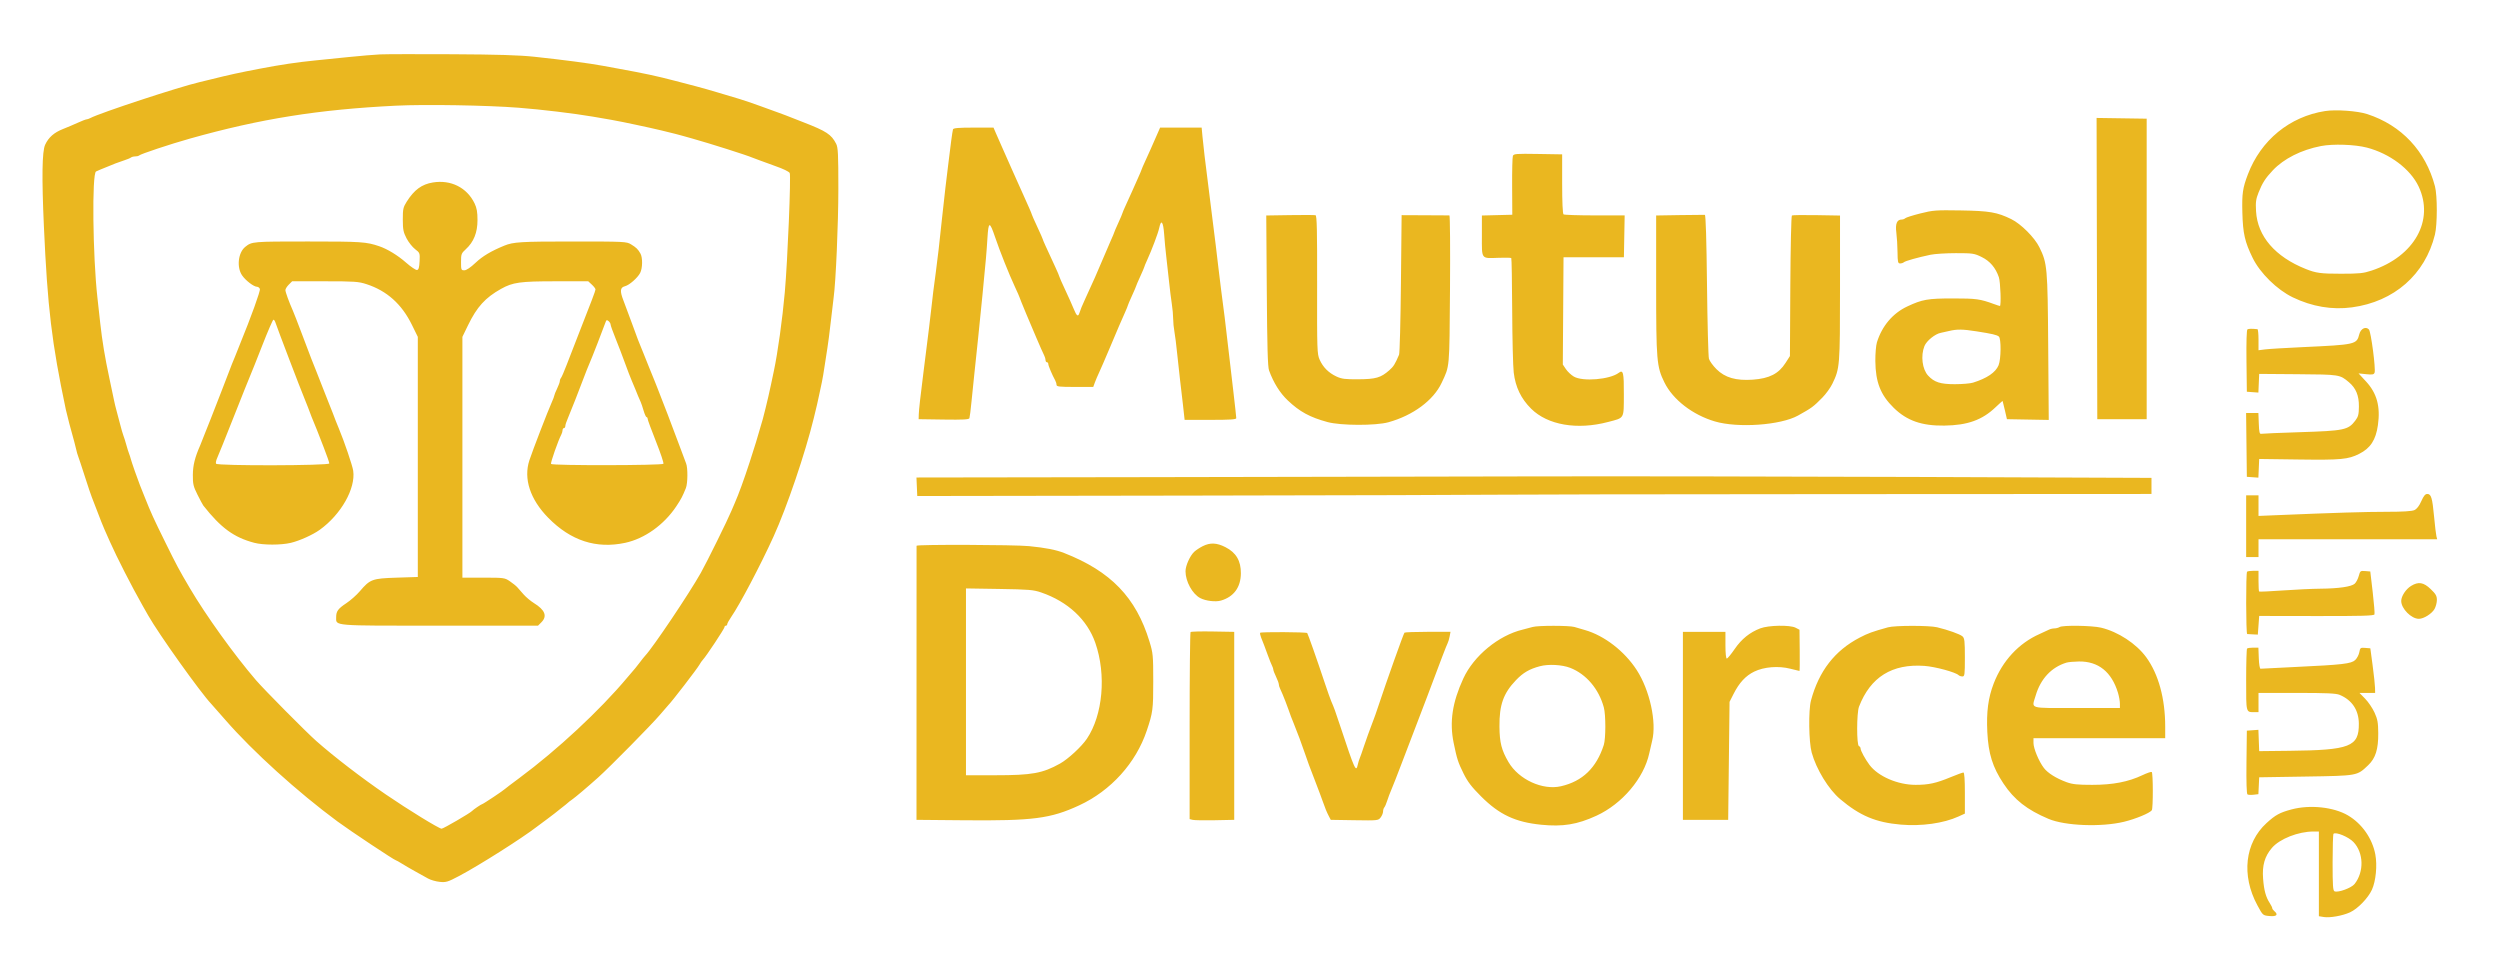<svg xmlns="http://www.w3.org/2000/svg" width="1822" height="700" viewBox="0 0 1822 700" version="1.1"><path d="M 277 39.645 C 272.875 39.839, 262.525 40.712, 254 41.584 C 245.475 42.457, 234.450 43.576, 229.500 44.072 C 216.410 45.383, 204.761 47.121, 189.500 50.038 C 174.036 52.994, 167.031 54.526, 153.500 57.909 C 151.300 58.459, 147.700 59.329, 145.500 59.844 C 130.177 63.427, 72.900 82.269, 65.764 86.074 C 64.809 86.583, 63.584 87, 63.043 87 C 62.502 87, 59.676 88.090, 56.762 89.423 C 53.849 90.755, 48.998 92.813, 45.983 93.995 C 39.411 96.571, 35.395 100.101, 32.896 105.500 C 30.665 110.319, 30.380 129.097, 31.993 165 C 34.663 224.425, 37.683 249.646, 47.981 298.500 C 48.768 302.232, 51.844 313.972, 54.139 322 C 54.689 323.925, 55.367 326.625, 55.645 328 C 55.923 329.375, 56.510 331.400, 56.950 332.500 C 57.389 333.600, 59.624 340.350, 61.916 347.500 C 64.207 354.650, 66.481 361.400, 66.968 362.500 C 67.456 363.600, 69.282 368.325, 71.026 373 C 72.771 377.675, 75.054 383.413, 76.099 385.750 C 77.145 388.087, 78.942 392.137, 80.094 394.750 C 85.013 405.906, 96.041 427.475, 103.869 441.250 C 105.041 443.312, 106.909 446.604, 108.019 448.564 C 115.662 462.057, 145.975 504.572, 154 513.054 C 154.825 513.926, 159.516 519.253, 164.425 524.891 C 184.239 547.650, 217.073 577.363, 246 598.713 C 255.092 605.424, 287.554 627, 288.558 627 C 288.823 627, 290.718 628.054, 292.770 629.342 C 294.821 630.631, 299.200 633.179, 302.500 635.006 C 305.800 636.832, 310.050 639.195, 311.945 640.256 C 313.840 641.317, 317.665 642.419, 320.445 642.704 C 325.037 643.176, 326.325 642.789, 334.500 638.475 C 349.020 630.813, 380.319 610.994, 391.188 602.581 C 392.666 601.436, 396.041 598.928, 398.688 597.006 C 401.334 595.085, 403.725 593.273, 404 592.981 C 404.275 592.688, 406.525 590.897, 409 589 C 411.475 587.103, 413.725 585.289, 414 584.968 C 414.275 584.647, 415.486 583.711, 416.691 582.889 C 419.209 581.171, 428.001 573.740, 436 566.569 C 444.465 558.981, 474.837 528.168, 480.974 520.944 C 483.984 517.400, 486.685 514.275, 486.976 514 C 489.375 511.730, 508.346 487.091, 509.831 484.316 C 510.467 483.128, 511.561 481.558, 512.264 480.828 C 514.592 478.406, 528 458.167, 528 457.074 C 528 456.483, 528.450 456, 529 456 C 529.550 456, 530 455.519, 530 454.930 C 530 454.342, 531.296 451.977, 532.879 449.675 C 539.307 440.333, 554.290 411.877, 563.774 391 C 573.538 369.505, 586.756 330.607, 593.083 304.750 C 595.370 295.402, 595.888 293.161, 596.958 288 C 597.585 284.975, 598.497 280.700, 598.984 278.500 C 599.471 276.300, 600.387 270.900, 601.018 266.500 C 601.650 262.100, 602.556 256.250, 603.032 253.500 C 603.508 250.750, 604.606 242.200, 605.473 234.500 C 606.340 226.800, 607.270 218.925, 607.539 217 C 609.141 205.564, 610.982 163.264, 610.990 137.700 C 610.999 112.256, 610.765 107.446, 609.391 104.789 C 605.852 97.946, 602.358 95.650, 585.500 89.092 C 579.450 86.738, 573.600 84.450, 572.500 84.007 C 571.400 83.564, 569.150 82.733, 567.500 82.161 C 565.850 81.588, 560 79.463, 554.500 77.438 C 549 75.413, 541.800 72.966, 538.500 72 C 535.200 71.034, 528.450 69.016, 523.500 67.514 C 518.550 66.013, 511.238 63.933, 507.250 62.892 C 503.262 61.852, 496.512 60.088, 492.250 58.973 C 478.570 55.395, 469.760 53.502, 450.500 50 C 447.475 49.450, 442.413 48.520, 439.250 47.934 C 429.327 46.093, 411.060 43.684, 389.500 41.373 C 378.484 40.192, 362.547 39.702, 329.500 39.528 C 304.750 39.399, 281.125 39.451, 277 39.645 M 288.500 77.023 C 231.933 79.825, 189.940 86.532, 138.500 100.981 C 124.026 105.046, 102.442 112.225, 101.321 113.346 C 100.961 113.706, 99.707 114, 98.533 114 C 97.360 114, 95.972 114.358, 95.450 114.796 C 94.927 115.234, 92.700 116.163, 90.500 116.862 C 88.300 117.561, 85.487 118.552, 84.250 119.066 C 83.013 119.580, 80.875 120.450, 79.500 121 C 73.603 123.359, 71.411 124.276, 70 124.974 C 66.929 126.494, 67.583 186.342, 71.005 217 C 71.527 221.675, 72.447 230, 73.051 235.500 C 74.464 248.383, 76.475 260.521, 79.680 275.500 C 81.092 282.100, 82.608 289.300, 83.048 291.500 C 83.489 293.700, 84.297 297.075, 84.845 299 C 85.393 300.925, 86.582 305.425, 87.488 309 C 88.394 312.575, 89.504 316.400, 89.954 317.500 C 90.404 318.600, 91.325 321.525, 92 324 C 92.675 326.475, 93.589 329.400, 94.031 330.500 C 94.472 331.600, 95.053 333.400, 95.321 334.500 C 95.812 336.513, 100.443 349.779, 101.954 353.500 C 102.401 354.600, 104.019 358.650, 105.550 362.500 C 110.078 373.888, 111.791 377.646, 120.598 395.500 C 128.883 412.298, 130.213 414.781, 138.278 428.500 C 150.007 448.451, 170.680 477.229, 186.549 495.699 C 192.509 502.635, 223.254 533.655, 230.500 540.043 C 243.706 551.685, 263.539 566.921, 281.293 579.065 C 297.394 590.078, 319.911 603.903, 321.840 603.960 C 323.024 603.995, 342.719 592.541, 344 591.073 C 344.867 590.079, 350.893 586, 351.494 586 C 352.104 586, 367.153 575.975, 368 575.004 C 368.275 574.689, 373 571.101, 378.500 567.030 C 406.009 546.670, 437.176 517.677, 457.004 494 C 459.998 490.425, 462.687 487.275, 462.980 487 C 463.272 486.725, 464.740 484.851, 466.241 482.837 C 467.742 480.822, 469.539 478.572, 470.235 477.837 C 475.923 471.827, 502.214 432.687, 510.765 417.500 C 515.067 409.858, 530.395 378.805, 532.977 372.500 C 533.428 371.400, 534.533 368.822, 535.435 366.771 C 538.393 360.040, 542.156 349.709, 546.461 336.500 C 550.152 325.173, 551.755 319.912, 555.906 305.500 C 556.381 303.850, 557.300 300.250, 557.948 297.500 C 558.596 294.750, 559.507 290.925, 559.972 289 C 560.437 287.075, 561.309 283.137, 561.909 280.250 C 562.509 277.363, 563.457 272.863, 564.015 270.250 C 566.795 257.242, 570.262 232.279, 571.967 213 C 574.017 189.812, 576.571 127.732, 575.542 126.069 C 574.877 124.992, 570.775 123.026, 565 121.016 C 563.075 120.346, 560.600 119.439, 559.500 119 C 558.400 118.561, 555.925 117.661, 554 117 C 552.075 116.339, 549.600 115.411, 548.500 114.937 C 544.130 113.056, 517.739 104.669, 504.500 100.955 C 502.850 100.492, 499.700 99.607, 497.500 98.990 C 493.812 97.954, 491.890 97.467, 482 95.055 C 478.158 94.118, 469.873 92.278, 463.250 90.890 C 460.913 90.401, 456.863 89.552, 454.250 89.004 C 449.653 88.041, 443.465 86.925, 432 84.993 C 417.589 82.565, 394.767 79.827, 378 78.515 C 355.082 76.721, 309.821 75.967, 288.500 77.023 M 1694.500 80.941 C 1668.676 84.993, 1647.750 102.139, 1638.287 127 C 1634.450 137.079, 1633.872 141.080, 1634.237 155 C 1634.636 170.191, 1636.023 176.273, 1641.760 188 C 1647.164 199.046, 1659.516 211.174, 1671 216.711 C 1685.047 223.482, 1699.652 225.952, 1714.119 224.001 C 1744.854 219.857, 1767.399 200.091, 1774.573 171 C 1776.377 163.680, 1776.398 142.610, 1774.606 135.799 C 1767.841 110.075, 1750.226 91.292, 1725.217 83.136 C 1718.151 80.831, 1702.380 79.704, 1694.500 80.941 M 1528.246 195.727 L 1528.500 305.500 1546.500 305.500 L 1564.500 305.500 1564.500 196 L 1564.500 86.500 1546.246 86.227 L 1527.991 85.955 1528.246 195.727 M 694.549 94.250 C 694.116 95.641, 692.606 106.811, 691 120.500 C 690.419 125.450, 689.520 132.875, 689.002 137 C 688.484 141.125, 687.359 151.250, 686.501 159.500 C 684.675 177.056, 683.327 188.772, 682.013 198.500 C 680.207 211.878, 679.873 214.545, 679.012 222.500 C 678.536 226.900, 677.637 234.550, 677.013 239.500 C 676.389 244.450, 675.488 251.650, 675.010 255.500 C 674.533 259.350, 673.656 266.325, 673.062 271 C 670.783 288.937, 669.701 298.628, 669.602 302 L 669.500 305.500 687.773 305.773 C 701.851 305.983, 706.153 305.753, 706.516 304.773 C 706.774 304.073, 707.465 298.550, 708.050 292.500 C 708.636 286.450, 709.535 277.675, 710.049 273 C 711.429 260.457, 714.338 232.187, 716.019 215 C 718.576 188.843, 719.013 183.846, 719.632 173.681 C 720.397 161.101, 721.224 161.008, 725.297 173.042 C 728.708 183.117, 735.364 199.804, 739.578 208.839 C 741.460 212.876, 743 216.367, 743 216.597 C 743 217.050, 751.977 238.640, 755.225 246 C 756.317 248.475, 757.876 252.075, 758.690 254 C 759.503 255.925, 760.580 258.281, 761.084 259.236 C 761.588 260.191, 762 261.654, 762 262.486 C 762 263.319, 762.450 264, 763 264 C 763.550 264, 764 264.590, 764 265.312 C 764 266.539, 766.865 273.321, 769.037 277.236 C 769.567 278.191, 770 279.654, 770 280.486 C 770 281.762, 772.100 282, 783.379 282 L 796.757 282 797.941 278.750 C 798.592 276.962, 799.980 273.700, 801.026 271.500 C 802.072 269.300, 805.677 260.975, 809.037 253 C 815.480 237.711, 816.487 235.367, 819.884 227.761 C 821.048 225.154, 822 222.803, 822 222.536 C 822 222.269, 823.350 219.103, 825 215.500 C 826.650 211.897, 828 208.747, 828 208.500 C 828 208.253, 829.350 205.103, 831 201.500 C 832.650 197.897, 834 194.731, 834 194.464 C 834 194.197, 834.878 192.071, 835.951 189.739 C 839.363 182.324, 844.063 169.849, 844.824 166.186 C 846.216 159.483, 847.779 161.436, 848.435 170.698 C 848.777 175.539, 849.469 182.875, 849.973 187 C 850.476 191.125, 851.379 199.225, 851.979 205 C 852.579 210.775, 853.505 218.252, 854.035 221.615 C 854.566 224.979, 855 229.794, 855 232.316 C 855 234.838, 855.411 239.061, 855.912 241.701 C 856.414 244.340, 857.332 251.675, 857.953 258 C 858.574 264.325, 859.484 272.650, 859.975 276.500 C 860.466 280.350, 861.427 288.563, 862.111 294.750 L 863.353 306 882.176 306 C 896.579 306, 901 305.706, 901 304.749 C 901 304.060, 900.076 295.623, 898.946 285.999 C 897.816 276.374, 896.466 264.788, 895.946 260.250 C 893.010 234.641, 891.947 225.951, 889.923 211 C 889.365 206.875, 888.482 199.675, 887.961 195 C 887.440 190.325, 886.588 183.125, 886.068 179 C 885.547 174.875, 884.617 167.450, 884 162.500 C 883.383 157.550, 882.483 150.350, 882 146.500 C 879.411 125.865, 878.781 120.809, 877.886 113.500 C 877.348 109.100, 876.651 102.688, 876.337 99.250 L 875.767 93 860.628 93 L 845.488 93 844.285 95.750 C 838.946 107.957, 837.472 111.270, 834.914 116.820 C 833.311 120.296, 832 123.320, 832 123.540 C 832 123.760, 830.826 126.542, 829.392 129.720 C 827.958 132.899, 826.102 137.075, 825.267 139 C 824.433 140.925, 822.457 145.284, 820.875 148.687 C 819.294 152.090, 818 155.116, 818 155.412 C 818 155.708, 816.650 158.897, 815 162.500 C 813.350 166.103, 812 169.250, 812 169.495 C 812 169.740, 810.916 172.317, 809.592 175.220 C 808.268 178.124, 805.597 184.341, 803.657 189.035 C 800.427 196.854, 796.218 206.357, 790.829 218 C 788.595 222.827, 787.511 225.469, 786.622 228.250 C 785.712 231.097, 784.617 230.283, 782.582 225.246 C 781.527 222.636, 778.715 216.349, 776.332 211.276 C 773.949 206.202, 772 201.786, 772 201.463 C 772 201.139, 770.709 198.090, 769.131 194.687 C 761.917 179.130, 760 174.877, 760 174.433 C 760 174.171, 758.200 170.097, 756 165.379 C 753.800 160.661, 752 156.596, 752 156.346 C 752 156.095, 751.151 154.002, 750.114 151.695 C 749.077 149.388, 747.234 145.250, 746.019 142.500 C 744.805 139.750, 742.782 135.250, 741.525 132.500 C 740.268 129.750, 738.558 125.925, 737.725 124 C 735.825 119.606, 732.639 112.418, 729.859 106.250 C 728.682 103.638, 726.898 99.588, 725.895 97.250 L 724.071 93 709.504 93 C 698.725 93, 694.836 93.325, 694.549 94.250 M 1691.500 106.444 C 1677.131 109.237, 1664.424 115.650, 1656.405 124.156 C 1651.024 129.865, 1648.823 133.290, 1646.044 140.277 C 1644.120 145.113, 1643.821 147.346, 1644.206 153.996 C 1645.262 172.234, 1658.122 187.139, 1680.500 196.063 C 1687.926 199.024, 1691.436 199.497, 1706 199.499 C 1719.552 199.500, 1722.380 199.208, 1728.500 197.174 C 1759.577 186.850, 1774.262 160.606, 1762.732 136 C 1756.768 123.273, 1741.721 111.937, 1725 107.575 C 1716.215 105.283, 1700.248 104.744, 1691.500 106.444 M 1102.588 113.631 C 1102.226 114.575, 1101.981 124.607, 1102.044 135.924 L 1102.159 156.500 1091.080 156.783 L 1080 157.066 1080 171.965 C 1080 189.398, 1079.166 188.337, 1092.509 187.876 C 1097.134 187.716, 1101.143 187.809, 1101.417 188.084 C 1101.691 188.358, 1101.990 205.439, 1102.081 226.041 C 1102.172 246.643, 1102.677 267.100, 1103.203 271.500 C 1104.475 282.137, 1108.508 290.518, 1115.882 297.848 C 1127.897 309.791, 1149.399 313.507, 1171.974 307.540 C 1184.129 304.328, 1183.382 305.631, 1183.464 287.499 C 1183.536 271.498, 1183.002 269.236, 1179.737 271.716 C 1173.286 276.616, 1153.505 278.265, 1147.003 274.446 C 1145.080 273.316, 1142.488 270.879, 1141.242 269.031 L 1138.977 265.670 1139.239 226.585 L 1139.500 187.500 1161.500 187.500 L 1183.500 187.500 1183.776 172.250 L 1184.052 157 1162.276 156.985 C 1150.299 156.976, 1140.050 156.639, 1139.500 156.235 C 1138.887 155.784, 1138.500 147.177, 1138.500 134 L 1138.500 112.500 1120.873 112.208 C 1104.979 111.944, 1103.182 112.084, 1102.588 113.631 M 315.500 132.979 C 307.374 134.299, 301.888 138.326, 296.400 147 C 293.842 151.043, 293.554 152.364, 293.567 160 C 293.579 167.264, 293.973 169.255, 296.276 173.688 C 297.758 176.541, 300.572 180.097, 302.529 181.590 C 305.999 184.237, 306.080 184.455, 305.794 190.392 C 305.574 194.956, 305.109 196.554, 303.940 196.777 C 303.082 196.940, 299.421 194.469, 295.805 191.287 C 289.960 186.143, 282.349 181.495, 276.500 179.497 C 266.950 176.235, 263.453 176, 224.438 176 C 184.035 176, 183.562 176.040, 178.743 179.912 C 173.559 184.075, 172.363 194.696, 176.406 200.647 C 178.977 204.431, 184.958 209, 187.340 209 C 188.135 209, 189.064 209.725, 189.404 210.612 C 189.894 211.888, 182.965 231.091, 174.921 250.750 C 174.414 251.988, 173.610 254.012, 173.134 255.250 C 172.657 256.488, 171.757 258.738, 171.134 260.250 C 170.510 261.762, 169.583 264.012, 169.074 265.250 C 168.565 266.488, 165.142 275.375, 161.468 285 C 157.794 294.625, 154.199 303.850, 153.478 305.500 C 152.758 307.150, 150.964 311.650, 149.492 315.500 C 148.020 319.350, 146.419 323.400, 145.934 324.500 C 142.037 333.330, 140.601 339.091, 140.553 346.090 C 140.506 352.806, 140.898 354.474, 143.960 360.590 C 145.864 364.390, 147.776 367.950, 148.210 368.500 C 161.050 384.775, 170.428 391.633, 185.232 395.574 C 191.817 397.327, 204.759 397.345, 212 395.612 C 218.373 394.087, 227.965 389.765, 233 386.150 C 248.533 374.998, 259.273 356.063, 257.420 343.098 C 256.881 339.327, 250.949 321.871, 246.938 312.250 C 245.218 308.124, 244.200 305.537, 242.511 301 C 241.590 298.525, 240.248 295.150, 239.530 293.500 C 238.811 291.850, 236.773 286.675, 235 282 C 233.227 277.325, 231.198 272.150, 230.491 270.500 C 228.965 266.939, 225.906 259.001, 219.511 242 C 216.925 235.125, 214.212 228.150, 213.482 226.500 C 210.564 219.899, 208 212.845, 208 211.418 C 208 210.588, 209.105 208.805, 210.455 207.455 L 212.909 205 236.789 205 C 258.297 205, 261.307 205.208, 267.085 207.089 C 281.973 211.938, 292.760 221.594, 300.189 236.721 L 304.500 245.500 304.500 333 L 304.500 420.500 289 421 C 271.234 421.573, 269.722 422.133, 262.228 430.916 C 259.878 433.669, 255.479 437.566, 252.452 439.576 C 246.353 443.624, 245 445.477, 245 449.779 C 245 456.318, 241.152 456, 320.374 456 L 392.091 456 394.545 453.545 C 399.005 449.086, 397.262 444.557, 389.157 439.544 C 386.768 438.066, 383.393 435.246, 381.657 433.277 C 379.921 431.309, 377.825 428.928, 377 427.987 C 376.175 427.046, 373.750 425.089, 371.610 423.638 C 367.825 421.071, 367.309 421, 352.360 421 L 337 421 337 333.246 L 337 245.491 341.116 237.007 C 347.593 223.652, 353.684 216.948, 365.175 210.526 C 373.733 205.743, 379.072 205, 404.903 205 L 428.708 205 431.354 207.452 C 432.809 208.801, 434 210.368, 434 210.934 C 434 211.894, 431.191 219.304, 420.518 246.500 C 418.144 252.550, 414.737 261.325, 412.948 266 C 411.158 270.675, 409.313 274.928, 408.847 275.450 C 408.381 275.973, 408 277.007, 408 277.748 C 408 278.490, 407.100 280.959, 406 283.236 C 404.900 285.513, 404 287.746, 404 288.199 C 404 288.651, 403.141 290.929, 402.090 293.261 C 399.293 299.469, 388.092 328.525, 385.807 335.500 C 381.433 348.853, 386.364 363.916, 399.493 377.306 C 415.938 394.077, 434.536 400.142, 455.635 395.613 C 469.807 392.571, 483.899 382.505, 492.891 369 C 496.420 363.701, 497.443 361.754, 499.875 355.703 C 501.247 352.291, 501.356 340.952, 500.047 337.797 C 499.523 336.534, 497.453 331, 495.447 325.500 C 492.079 316.269, 481.077 287.461, 478.928 282.250 C 478.418 281.012, 477.610 278.988, 477.134 277.750 C 476.657 276.512, 475.697 274.150, 475 272.500 C 474.303 270.850, 473.343 268.488, 472.866 267.250 C 471.763 264.385, 470.310 260.751, 468.866 257.250 C 468.243 255.738, 467.282 253.375, 466.732 252 C 466.182 250.625, 465.367 248.600, 464.921 247.500 C 464.475 246.400, 462.487 241, 460.503 235.500 C 458.519 230, 455.778 222.643, 454.412 219.150 C 451.639 212.061, 451.908 209.491, 455.517 208.585 C 458.661 207.796, 464.686 202.508, 466.551 198.901 C 468.331 195.460, 468.439 187.745, 466.750 184.775 C 464.952 181.613, 463.718 180.408, 459.895 178.077 C 456.614 176.077, 455.178 176.007, 417.116 176.004 C 379.572 176, 374.098 176.335, 367.500 179.040 C 358.003 182.933, 351.665 186.706, 346.636 191.458 C 342.895 194.994, 339.908 197, 338.386 197 C 336.132 197, 336 196.662, 336 190.902 C 336 185.219, 336.236 184.589, 339.461 181.652 C 345.236 176.392, 348 169.519, 348 160.420 C 348 154.504, 347.485 151.568, 345.858 148.207 C 340.293 136.711, 328.607 130.849, 315.500 132.979 M 1399.514 155.557 C 1394.021 156.941, 1389.093 158.507, 1388.564 159.036 C 1388.034 159.566, 1386.860 160, 1385.955 160 C 1382.485 160, 1381.215 163.088, 1382.050 169.500 C 1382.480 172.800, 1382.869 179.213, 1382.916 183.750 C 1382.990 190.997, 1383.219 192, 1384.800 192 C 1385.790 192, 1387.027 191.603, 1387.550 191.117 C 1388.555 190.184, 1397.815 187.583, 1407 185.655 C 1410.025 185.020, 1418.350 184.500, 1425.500 184.500 C 1437.742 184.500, 1438.836 184.665, 1444.254 187.325 C 1450.313 190.301, 1454.410 195.123, 1456.781 202.071 C 1457.931 205.440, 1458.551 223, 1457.520 223 C 1457.256 223, 1455.344 222.379, 1453.270 221.620 C 1443.076 217.888, 1440.271 217.500, 1423.500 217.500 C 1404.976 217.500, 1400.960 218.202, 1390 223.352 C 1379.426 228.321, 1371.605 237.576, 1367.902 249.500 C 1367.218 251.700, 1366.701 257.827, 1366.751 263.116 C 1366.898 278.552, 1370.539 287.821, 1380.146 297.222 C 1389.727 306.597, 1400.522 310.391, 1417 310.176 C 1433.937 309.955, 1444.646 306.115, 1454.410 296.762 C 1457.131 294.156, 1459.425 292.131, 1459.509 292.262 C 1459.593 292.393, 1460.335 295.425, 1461.158 299 L 1462.654 305.500 1477.890 305.776 L 1493.126 306.053 1492.733 252.776 C 1492.303 194.624, 1492.064 191.932, 1486.285 180.170 C 1482.805 173.086, 1472.861 163.145, 1465.803 159.694 C 1455.510 154.662, 1449.944 153.704, 1429 153.361 C 1410.882 153.064, 1408.792 153.219, 1399.514 155.557 M 940.175 156.774 L 922.850 157.048 923.230 211.774 C 923.515 252.919, 923.926 267.369, 924.888 270 C 928.161 278.958, 932.806 286.394, 938.506 291.802 C 947.221 300.069, 954.609 304.094, 967.500 307.598 C 977.171 310.226, 1002.576 310.308, 1011.868 307.740 C 1029.814 302.782, 1044.701 291.756, 1050.672 279 C 1056.609 266.318, 1056.320 269.531, 1056.757 211.250 C 1056.981 181.412, 1056.789 156.992, 1056.332 156.982 C 1055.874 156.972, 1047.850 156.929, 1038.500 156.886 L 1021.500 156.809 1021 206.655 C 1020.725 234.070, 1020.114 257.400, 1019.643 258.500 C 1016.615 265.566, 1015.647 267.103, 1012.467 269.895 C 1006.338 275.276, 1002.715 276.328, 990 276.418 C 980.296 276.486, 977.797 276.171, 974 274.396 C 968.279 271.723, 964.230 267.671, 961.762 262.150 C 959.915 258.017, 959.823 255.279, 959.917 207.510 C 959.995 167.901, 959.749 157.144, 958.758 156.860 C 958.066 156.662, 949.704 156.623, 940.175 156.774 M 1224.250 156.760 L 1207 157.047 1207.001 207.274 C 1207.002 262.926, 1207.364 267.203, 1213.041 278.734 C 1219.205 291.256, 1233.598 302.375, 1249.817 307.145 C 1266.648 312.096, 1297.697 309.898, 1310.387 302.859 C 1320.434 297.285, 1321.566 296.450, 1328.178 289.732 C 1330.759 287.110, 1334.011 282.610, 1335.405 279.732 C 1340.880 268.428, 1341 266.934, 1341 209.835 L 1341 157.091 1323.900 156.796 C 1314.495 156.633, 1306.411 156.742, 1305.935 157.037 C 1305.460 157.333, 1304.942 180.508, 1304.785 208.537 L 1304.500 259.500 1301.303 264.500 C 1296.257 272.393, 1289.494 275.851, 1277.439 276.702 C 1265.189 277.566, 1257.142 275.238, 1250.938 269.033 C 1248.393 266.488, 1245.932 263.077, 1245.468 261.453 C 1245.005 259.829, 1244.372 235.587, 1244.063 207.583 C 1243.700 174.782, 1243.144 156.632, 1242.500 156.570 C 1241.950 156.517, 1233.737 156.602, 1224.250 156.760 M 191.144 251.750 C 187.115 262.063, 183.196 271.893, 182.436 273.595 C 181.675 275.297, 176.275 288.797, 170.435 303.595 C 164.595 318.393, 159.142 331.940, 158.318 333.700 C 157.494 335.460, 157.112 337.372, 157.469 337.950 C 158.485 339.594, 239.999 339.396, 240.004 337.750 C 240.007 337.063, 238.165 331.775, 235.910 326 C 233.656 320.225, 231.465 314.600, 231.040 313.500 C 230.615 312.400, 229.697 310.150, 229 308.500 C 227.531 305.023, 226.811 303.178, 224.511 297 C 223.590 294.525, 222.245 291.150, 221.524 289.500 C 219.625 285.160, 201.955 238.862, 200.628 234.750 C 200.317 233.787, 199.704 233, 199.266 233 C 198.828 233, 195.173 241.438, 191.144 251.750 M 441.400 234.637 C 440.300 237.923, 430.777 262.374, 429.977 263.965 C 429.553 264.809, 428.523 267.300, 427.690 269.500 C 421.906 284.762, 415.486 301.156, 413.889 304.739 C 412.850 307.071, 412 309.658, 412 310.489 C 412 311.320, 411.550 312, 411 312 C 410.450 312, 410 312.681, 410 313.514 C 410 314.346, 409.578 315.809, 409.062 316.764 C 406.874 320.813, 401.090 337.337, 401.582 338.132 C 402.358 339.388, 482.726 339.253, 483.503 337.995 C 483.845 337.442, 481.397 330.126, 478.062 321.737 C 474.728 313.347, 472 305.925, 472 305.242 C 472 304.559, 471.648 304, 471.218 304 C 470.788 304, 469.813 301.863, 469.050 299.250 C 468.288 296.637, 467.342 293.825, 466.949 293 C 466.098 291.215, 464.037 286.298, 462.968 283.500 C 462.548 282.400, 461.429 279.742, 460.481 277.594 C 459.534 275.446, 457.285 269.596, 455.483 264.594 C 453.682 259.592, 450.586 251.506, 448.604 246.624 C 446.622 241.743, 445 237.185, 445 236.497 C 445 235.808, 444.330 234.689, 443.512 234.010 C 442.295 233, 441.910 233.114, 441.400 234.637 M 1637.941 240.036 C 1637.335 240.411, 1637.064 249.195, 1637.230 263.071 L 1637.500 285.500 1641.703 285.805 L 1645.906 286.110 1646.203 279.305 L 1646.500 272.500 1674.743 272.721 C 1705.135 272.958, 1705.254 272.977, 1711.924 278.589 C 1717.021 282.878, 1719.248 288.313, 1719.173 296.278 C 1719.118 302.097, 1718.704 303.699, 1716.513 306.571 C 1711.326 313.373, 1708.492 313.961, 1676 314.981 C 1661.425 315.439, 1648.825 315.968, 1648 316.157 C 1646.785 316.435, 1646.445 315.030, 1646.208 308.750 L 1645.916 301 1641.440 301 L 1636.963 301 1637.232 324.250 L 1637.500 347.500 1641.703 347.805 L 1645.906 348.110 1646.203 341.305 L 1646.500 334.500 1675.573 334.892 C 1706.118 335.304, 1711.353 334.814, 1719.357 330.789 C 1727.595 326.648, 1731.485 320.684, 1733.023 309.836 C 1734.942 296.308, 1732.297 286.595, 1724.359 278.021 L 1718.910 272.135 1724.433 272.705 C 1728.995 273.176, 1730.068 272.987, 1730.593 271.617 C 1731.559 269.100, 1727.977 241.709, 1726.474 240.120 C 1724.153 237.666, 1720.480 239.495, 1719.433 243.627 C 1717.554 251.040, 1716.829 251.204, 1678 252.995 C 1665.625 253.566, 1653.362 254.309, 1650.750 254.646 L 1646 255.258 1646 247.629 C 1646 243.433, 1645.662 239.963, 1645.250 239.919 C 1641.290 239.490, 1638.760 239.530, 1637.941 240.036 M 1420.500 241.222 C 1418.300 241.756, 1415.600 242.356, 1414.500 242.557 C 1410.339 243.317, 1404.063 248.385, 1402.526 252.227 C 1399.704 259.278, 1400.945 269.169, 1405.226 273.757 C 1409.732 278.587, 1414.126 280, 1424.639 280 C 1429.985 280, 1435.965 279.496, 1437.929 278.880 C 1448.168 275.669, 1454.365 271.456, 1456.553 266.219 C 1458.393 261.815, 1458.535 246.668, 1456.750 245.257 C 1455.203 244.033, 1451.996 243.289, 1440.500 241.484 C 1430.316 239.885, 1426.239 239.831, 1420.500 241.222 M 833.704 347.753 L 667.909 348.006 668.204 354.753 L 668.500 361.500 870 361.182 C 980.825 361.007, 1078.250 360.724, 1086.500 360.553 C 1094.750 360.383, 1206.463 360.188, 1334.750 360.122 L 1568 360 1568 354.139 L 1568 348.278 1395.750 347.601 C 1301.013 347.229, 1173.100 347.054, 1111.500 347.212 C 1049.900 347.371, 924.892 347.614, 833.704 347.753 M 1764.645 365.268 C 1763.114 368.731, 1761.389 370.957, 1759.611 371.768 C 1757.798 372.593, 1751.159 373, 1739.484 373 C 1724.105 373, 1701.957 373.680, 1658.750 375.477 L 1646 376.008 1646 368.504 L 1646 361 1641.500 361 L 1637 361 1637 383.500 L 1637 406 1641.500 406 L 1646 406 1646 399.500 L 1646 393 1711.108 393 L 1776.217 393 1775.642 390.710 C 1775.326 389.450, 1774.572 383.101, 1773.967 376.601 C 1772.686 362.827, 1771.842 360, 1769.012 360 C 1767.515 360, 1766.357 361.397, 1764.645 365.268 M 876.557 398.047 C 874.388 399.129, 871.598 400.968, 870.357 402.134 C 867.248 405.055, 864 412.298, 864 416.311 C 864 423.760, 869.002 432.880, 874.736 435.884 C 878.727 437.975, 885.907 438.838, 889.822 437.696 C 899.181 434.968, 904.260 428.045, 904.353 417.891 C 904.437 408.756, 900.869 402.706, 893.066 398.750 C 886.698 395.522, 882.018 395.322, 876.557 398.047 M 667.992 397.750 C 667.988 398.163, 667.975 443.275, 667.963 498 L 667.942 597.500 702.721 597.814 C 752.927 598.268, 765.614 596.623, 786.500 586.955 C 809.602 576.262, 827.841 556.098, 835.759 532.500 C 840.198 519.271, 840.500 516.969, 840.486 496.500 C 840.472 477.563, 840.325 476.022, 837.725 467.500 C 827.932 435.399, 809.568 416.368, 775.500 403.012 C 769.597 400.698, 762.106 399.232, 750 398.023 C 739.402 396.965, 668.003 396.727, 667.992 397.750 M 1637.667 416.667 C 1636.742 417.591, 1636.823 461.979, 1637.750 462.088 C 1638.162 462.136, 1640.075 462.249, 1642 462.338 L 1645.500 462.500 1646 455.702 L 1646.500 448.905 1688.273 448.973 C 1721.194 449.027, 1730.145 448.772, 1730.512 447.771 C 1730.767 447.072, 1730.187 439.750, 1729.222 431.500 L 1727.468 416.500 1723.788 416.193 C 1720.273 415.899, 1720.061 416.061, 1719.058 419.784 C 1718.481 421.928, 1717.153 424.456, 1716.108 425.403 C 1713.691 427.590, 1704.395 428.937, 1691 429.042 C 1685.225 429.087, 1672.931 429.664, 1663.680 430.325 C 1654.428 430.985, 1646.666 431.333, 1646.430 431.096 C 1646.193 430.860, 1646 427.367, 1646 423.333 L 1646 416 1642.167 416 C 1640.058 416, 1638.033 416.300, 1637.667 416.667 M 1757.241 426.995 C 1753.391 429.342, 1750.007 434.490, 1750.007 438 C 1750.007 443.558, 1757.357 450.988, 1762.864 450.996 C 1766.385 451.002, 1772.284 447.313, 1774.260 443.870 C 1775.217 442.202, 1776 439.222, 1776 437.248 C 1776 434.296, 1775.197 432.887, 1771.482 429.329 C 1766.287 424.350, 1762.575 423.742, 1757.241 426.995 M 704 496.922 L 704 565 725.451 565 C 752.074 565, 759.799 563.607, 772.521 556.515 C 778.432 553.220, 788.228 544.168, 792.110 538.416 C 803.787 521.111, 806.372 491.757, 798.268 468.500 C 792.374 451.589, 778.291 438.481, 758.830 431.792 C 753.170 429.847, 749.932 429.576, 728.250 429.230 L 704 428.844 704 496.922 M 1117 456.939 C 1115.625 457.369, 1112.360 458.233, 1109.744 458.858 C 1092.161 463.063, 1074.078 477.956, 1066.457 494.507 C 1058.427 511.946, 1056.297 526.216, 1059.443 541.500 C 1061.857 553.229, 1062.613 555.568, 1066.617 563.681 C 1069.625 569.776, 1072.462 573.484, 1079.488 580.500 C 1092.698 593.692, 1104.371 599.182, 1123.220 601.066 C 1139.012 602.645, 1149.510 600.930, 1163.500 594.487 C 1182.282 585.837, 1198.056 567.193, 1201.985 549 C 1202.639 545.975, 1203.584 541.873, 1204.087 539.884 C 1207.487 526.420, 1202.363 502.976, 1192.804 488.257 C 1183.859 474.485, 1169.172 463.175, 1155 459.144 C 1152.525 458.440, 1149.118 457.445, 1147.429 456.932 C 1143.766 455.820, 1120.563 455.826, 1117 456.939 M 1282.901 457.943 C 1275.235 460.865, 1269.226 465.716, 1264.218 473.028 C 1261.623 476.816, 1259.050 479.935, 1258.500 479.959 C 1257.899 479.985, 1257.500 476.115, 1257.500 470.251 L 1257.500 460.500 1242 460.500 L 1226.500 460.500 1226.500 529 L 1226.500 597.500 1243 597.500 L 1259.500 597.500 1260 554.500 L 1260.500 511.500 1263.423 505.728 C 1267.555 497.568, 1272.206 492.535, 1278.428 489.491 C 1285.598 485.983, 1296.115 485.141, 1304.831 487.376 C 1308.313 488.269, 1311.302 489, 1311.474 489 C 1311.646 489, 1311.715 482.240, 1311.628 473.978 L 1311.469 458.956 1308.620 457.478 C 1304.544 455.363, 1288.930 455.645, 1282.901 457.943 M 1376 457.182 C 1364.431 460.415, 1361.500 461.480, 1355.331 464.691 C 1337.179 474.141, 1325.621 489.062, 1319.847 510.500 C 1317.929 517.620, 1318.238 540.758, 1320.354 548.441 C 1323.711 560.632, 1332.657 575.265, 1341.110 582.391 C 1355.498 594.522, 1367.077 599.396, 1385.266 600.976 C 1400.355 602.287, 1416.468 600.026, 1427.348 595.069 L 1432 592.950 1432 577.975 C 1432 568.133, 1431.638 563, 1430.944 563 C 1430.364 563, 1426.201 564.523, 1421.694 566.384 C 1410.911 570.836, 1405.605 572, 1396.081 572 C 1383.048 572, 1368.763 565.821, 1362.500 557.473 C 1359.416 553.363, 1356 547.100, 1356 545.556 C 1356 544.792, 1355.462 543.987, 1354.805 543.768 C 1353.043 543.181, 1353.083 519.579, 1354.853 515 C 1363.184 493.449, 1378.916 483.638, 1402.479 485.301 C 1410.326 485.855, 1425.238 489.895, 1427.450 492.067 C 1427.972 492.580, 1429.210 493, 1430.200 493 C 1431.847 493, 1432 491.821, 1432 479.155 C 1432 467.220, 1431.759 465.099, 1430.250 463.777 C 1428.423 462.177, 1419.891 459.124, 1411.736 457.152 C 1406.045 455.776, 1380.957 455.797, 1376 457.182 M 1501 457 C 1500.175 457.533, 1498.481 457.976, 1497.236 457.985 C 1495.991 457.993, 1494.191 458.413, 1493.236 458.918 C 1492.281 459.423, 1489.253 460.827, 1486.506 462.038 C 1471.299 468.742, 1459.397 481.568, 1453.007 498.138 C 1448.987 508.561, 1447.639 518.813, 1448.355 533.500 C 1449.125 549.272, 1452.208 559.119, 1460.099 571 C 1467.994 582.888, 1477.314 590.199, 1493 596.807 C 1505.090 601.901, 1531.507 602.907, 1548 598.902 C 1556.501 596.837, 1566.722 592.600, 1568.235 590.513 C 1569.241 589.125, 1569.199 563.241, 1568.190 562.617 C 1567.744 562.342, 1564.707 563.384, 1561.440 564.933 C 1551.119 569.827, 1539.855 572, 1524.809 572 C 1514.127 572, 1510.421 571.616, 1506.196 570.072 C 1498.601 567.296, 1492.441 563.445, 1489.567 559.676 C 1485.915 554.888, 1482 545.470, 1482 541.471 L 1482 538 1530 538 L 1578 538 1578 529.572 C 1578 509.118, 1573.115 491.268, 1564.162 479 C 1556.929 469.090, 1543.682 460.417, 1531.237 457.442 C 1524.649 455.868, 1503.237 455.555, 1501 457 M 867.691 460.642 C 867.311 461.022, 867 491.850, 867 529.148 L 867 596.962 869.250 597.518 C 870.487 597.825, 877.800 597.946, 885.500 597.788 L 899.500 597.500 899.500 529 L 899.500 460.500 883.941 460.226 C 875.384 460.075, 868.071 460.262, 867.691 460.642 M 918.391 461.175 C 918.162 461.546, 918.486 463.121, 919.112 464.675 C 920.985 469.329, 921.702 471.217, 923.982 477.500 C 925.180 480.800, 926.574 484.281, 927.080 485.236 C 927.586 486.191, 928 487.451, 928 488.035 C 928 488.619, 928.900 490.959, 930 493.236 C 931.100 495.513, 932 497.972, 932 498.701 C 932 499.431, 932.397 500.809, 932.883 501.764 C 933.369 502.719, 934.209 504.625, 934.750 506 C 935.290 507.375, 936.197 509.625, 936.765 511 C 937.333 512.375, 938.339 515.075, 939 517 C 940.389 521.046, 941.315 523.498, 942.774 527 C 945.079 532.529, 949.189 543.552, 951.109 549.353 C 952.227 552.734, 953.518 556.400, 953.976 557.500 C 954.434 558.600, 956.245 563.325, 958 568 C 959.755 572.675, 961.552 577.400, 961.994 578.500 C 962.436 579.600, 963.339 582.075, 964 584 C 965.639 588.774, 966.988 592.033, 968.553 595 L 969.872 597.500 987.163 597.775 C 1004.125 598.044, 1004.488 598.006, 1006.205 595.775 C 1007.168 594.524, 1007.966 592.577, 1007.978 591.450 C 1007.990 590.323, 1008.396 588.973, 1008.879 588.450 C 1009.363 587.928, 1010.325 585.700, 1011.017 583.500 C 1011.709 581.300, 1013.067 577.700, 1014.035 575.500 C 1015.004 573.300, 1018.355 564.750, 1021.481 556.500 C 1024.608 548.250, 1029.424 535.650, 1032.182 528.500 C 1034.940 521.350, 1038.462 512.125, 1040.008 508 C 1050.292 480.563, 1054.222 470.299, 1054.989 468.873 C 1055.470 467.978, 1056.150 465.715, 1056.501 463.844 L 1057.140 460.442 1040.653 460.471 C 1031.586 460.487, 1023.906 460.760, 1023.588 461.078 C 1022.875 461.792, 1010.420 496.784, 1004.396 515 C 1003.032 519.125, 1001.530 523.400, 1001.059 524.500 C 1000.588 525.600, 999.661 528.075, 999 530 C 998.339 531.925, 997.423 534.400, 996.965 535.500 C 996.506 536.600, 995.172 540.425, 994 544 C 992.828 547.575, 991.483 551.400, 991.012 552.500 C 990.541 553.600, 989.887 555.737, 989.559 557.250 C 988.275 563.167, 987.424 561.313, 977.047 530 C 972.959 517.664, 972.328 515.920, 970.172 511 C 969.569 509.625, 967.504 503.775, 965.582 498 C 959.917 480.979, 953.188 461.855, 952.689 461.356 C 951.942 460.608, 918.848 460.434, 918.391 461.175 M 1637.667 472.667 C 1637.300 473.033, 1637 483.335, 1637 495.560 C 1637 519.901, 1636.766 519, 1643.082 519 L 1646 519 1646 512 L 1646 505 1673.878 505 C 1695.597 505, 1702.501 505.311, 1705.128 506.409 C 1714.175 510.190, 1719.047 517.495, 1719.123 527.393 C 1719.252 544.176, 1712.800 546.699, 1668.500 547.189 L 1646.500 547.432 1646.207 539.661 L 1645.914 531.889 1641.707 532.195 L 1637.500 532.500 1637.231 555.429 C 1637.059 570.020, 1637.327 578.584, 1637.967 578.980 C 1638.521 579.322, 1640.534 579.419, 1642.442 579.197 L 1645.910 578.792 1646.205 572.646 L 1646.500 566.500 1680.500 565.952 C 1718.486 565.340, 1717.706 565.481, 1725.913 557.704 C 1731.306 552.594, 1733.356 546.069, 1733.266 534.304 C 1733.207 526.578, 1732.773 524.180, 1730.547 519.304 C 1729.090 516.112, 1726.028 511.587, 1723.741 509.250 L 1719.584 505 1725.292 505 L 1731 505 1730.924 501.250 C 1730.882 499.188, 1730.095 491.875, 1729.174 485 L 1727.500 472.500 1723.806 472.193 C 1720.301 471.902, 1720.079 472.063, 1719.461 475.358 C 1719.102 477.268, 1717.754 479.822, 1716.465 481.033 C 1713.580 483.744, 1707.325 484.470, 1673 486.084 C 1659.525 486.718, 1648.050 487.296, 1647.500 487.368 C 1646.929 487.443, 1646.375 484.173, 1646.208 479.750 L 1645.916 472 1642.125 472 C 1640.039 472, 1638.033 472.300, 1637.667 472.667 M 1506 482.935 C 1495.072 486.271, 1487.181 494.722, 1483.595 506.932 C 1480.667 516.902, 1477.692 516, 1513.500 516 L 1545 516 1544.989 512.750 C 1544.983 510.962, 1544.348 507.422, 1543.577 504.881 C 1538.964 489.684, 1529.268 481.904, 1515.167 482.086 C 1511.500 482.133, 1507.375 482.515, 1506 482.935 M 1122.251 485.549 C 1114.590 487.606, 1110.085 490.229, 1104.867 495.669 C 1095.678 505.249, 1092.659 513.714, 1092.802 529.500 C 1092.908 541.261, 1094.297 546.713, 1099.413 555.441 C 1106.846 568.125, 1124.240 576.116, 1137.660 573.012 C 1153.358 569.381, 1163.436 559.659, 1168.845 542.929 C 1170.317 538.378, 1170.344 521.005, 1168.888 515.616 C 1165.239 502.111, 1156.071 491.303, 1144.386 486.734 C 1138.443 484.410, 1128.482 483.877, 1122.251 485.549 M 1670 589.925 C 1661.458 592.218, 1658.332 593.929, 1651.828 599.874 C 1636.057 614.288, 1633.413 637.955, 1645.144 659.705 C 1649.234 667.290, 1649.125 667.196, 1654.429 667.638 C 1659.279 668.042, 1660.552 666.533, 1657.500 664 C 1656.675 663.315, 1656 662.344, 1656 661.842 C 1656 661.340, 1655.213 659.728, 1654.251 658.260 C 1651.338 653.815, 1649.991 648.906, 1649.340 640.362 C 1648.602 630.698, 1650.489 624.126, 1655.771 617.954 C 1661.427 611.347, 1675.009 606, 1686.136 606 L 1690 606 1690 636.869 L 1690 667.738 1693.583 668.320 C 1698.043 669.044, 1707.164 667.421, 1712.651 664.927 C 1718.301 662.359, 1725.844 654.583, 1728.668 648.415 C 1731.523 642.178, 1732.633 630.690, 1731.147 622.760 C 1728.954 611.056, 1721.362 600.226, 1711.157 594.246 C 1700.736 588.139, 1683.425 586.322, 1670 589.925 M 1700.648 607.685 C 1700.292 608.042, 1700 617.497, 1700 628.698 C 1700 645.543, 1700.250 649.159, 1701.447 649.618 C 1704.162 650.660, 1713.760 647.120, 1716.025 644.241 C 1723.050 635.311, 1722.677 621.522, 1715.197 613.668 C 1711.610 609.902, 1702.272 606.061, 1700.648 607.685" stroke="none" fill="#eab720" fill-rule="evenodd"/></svg>